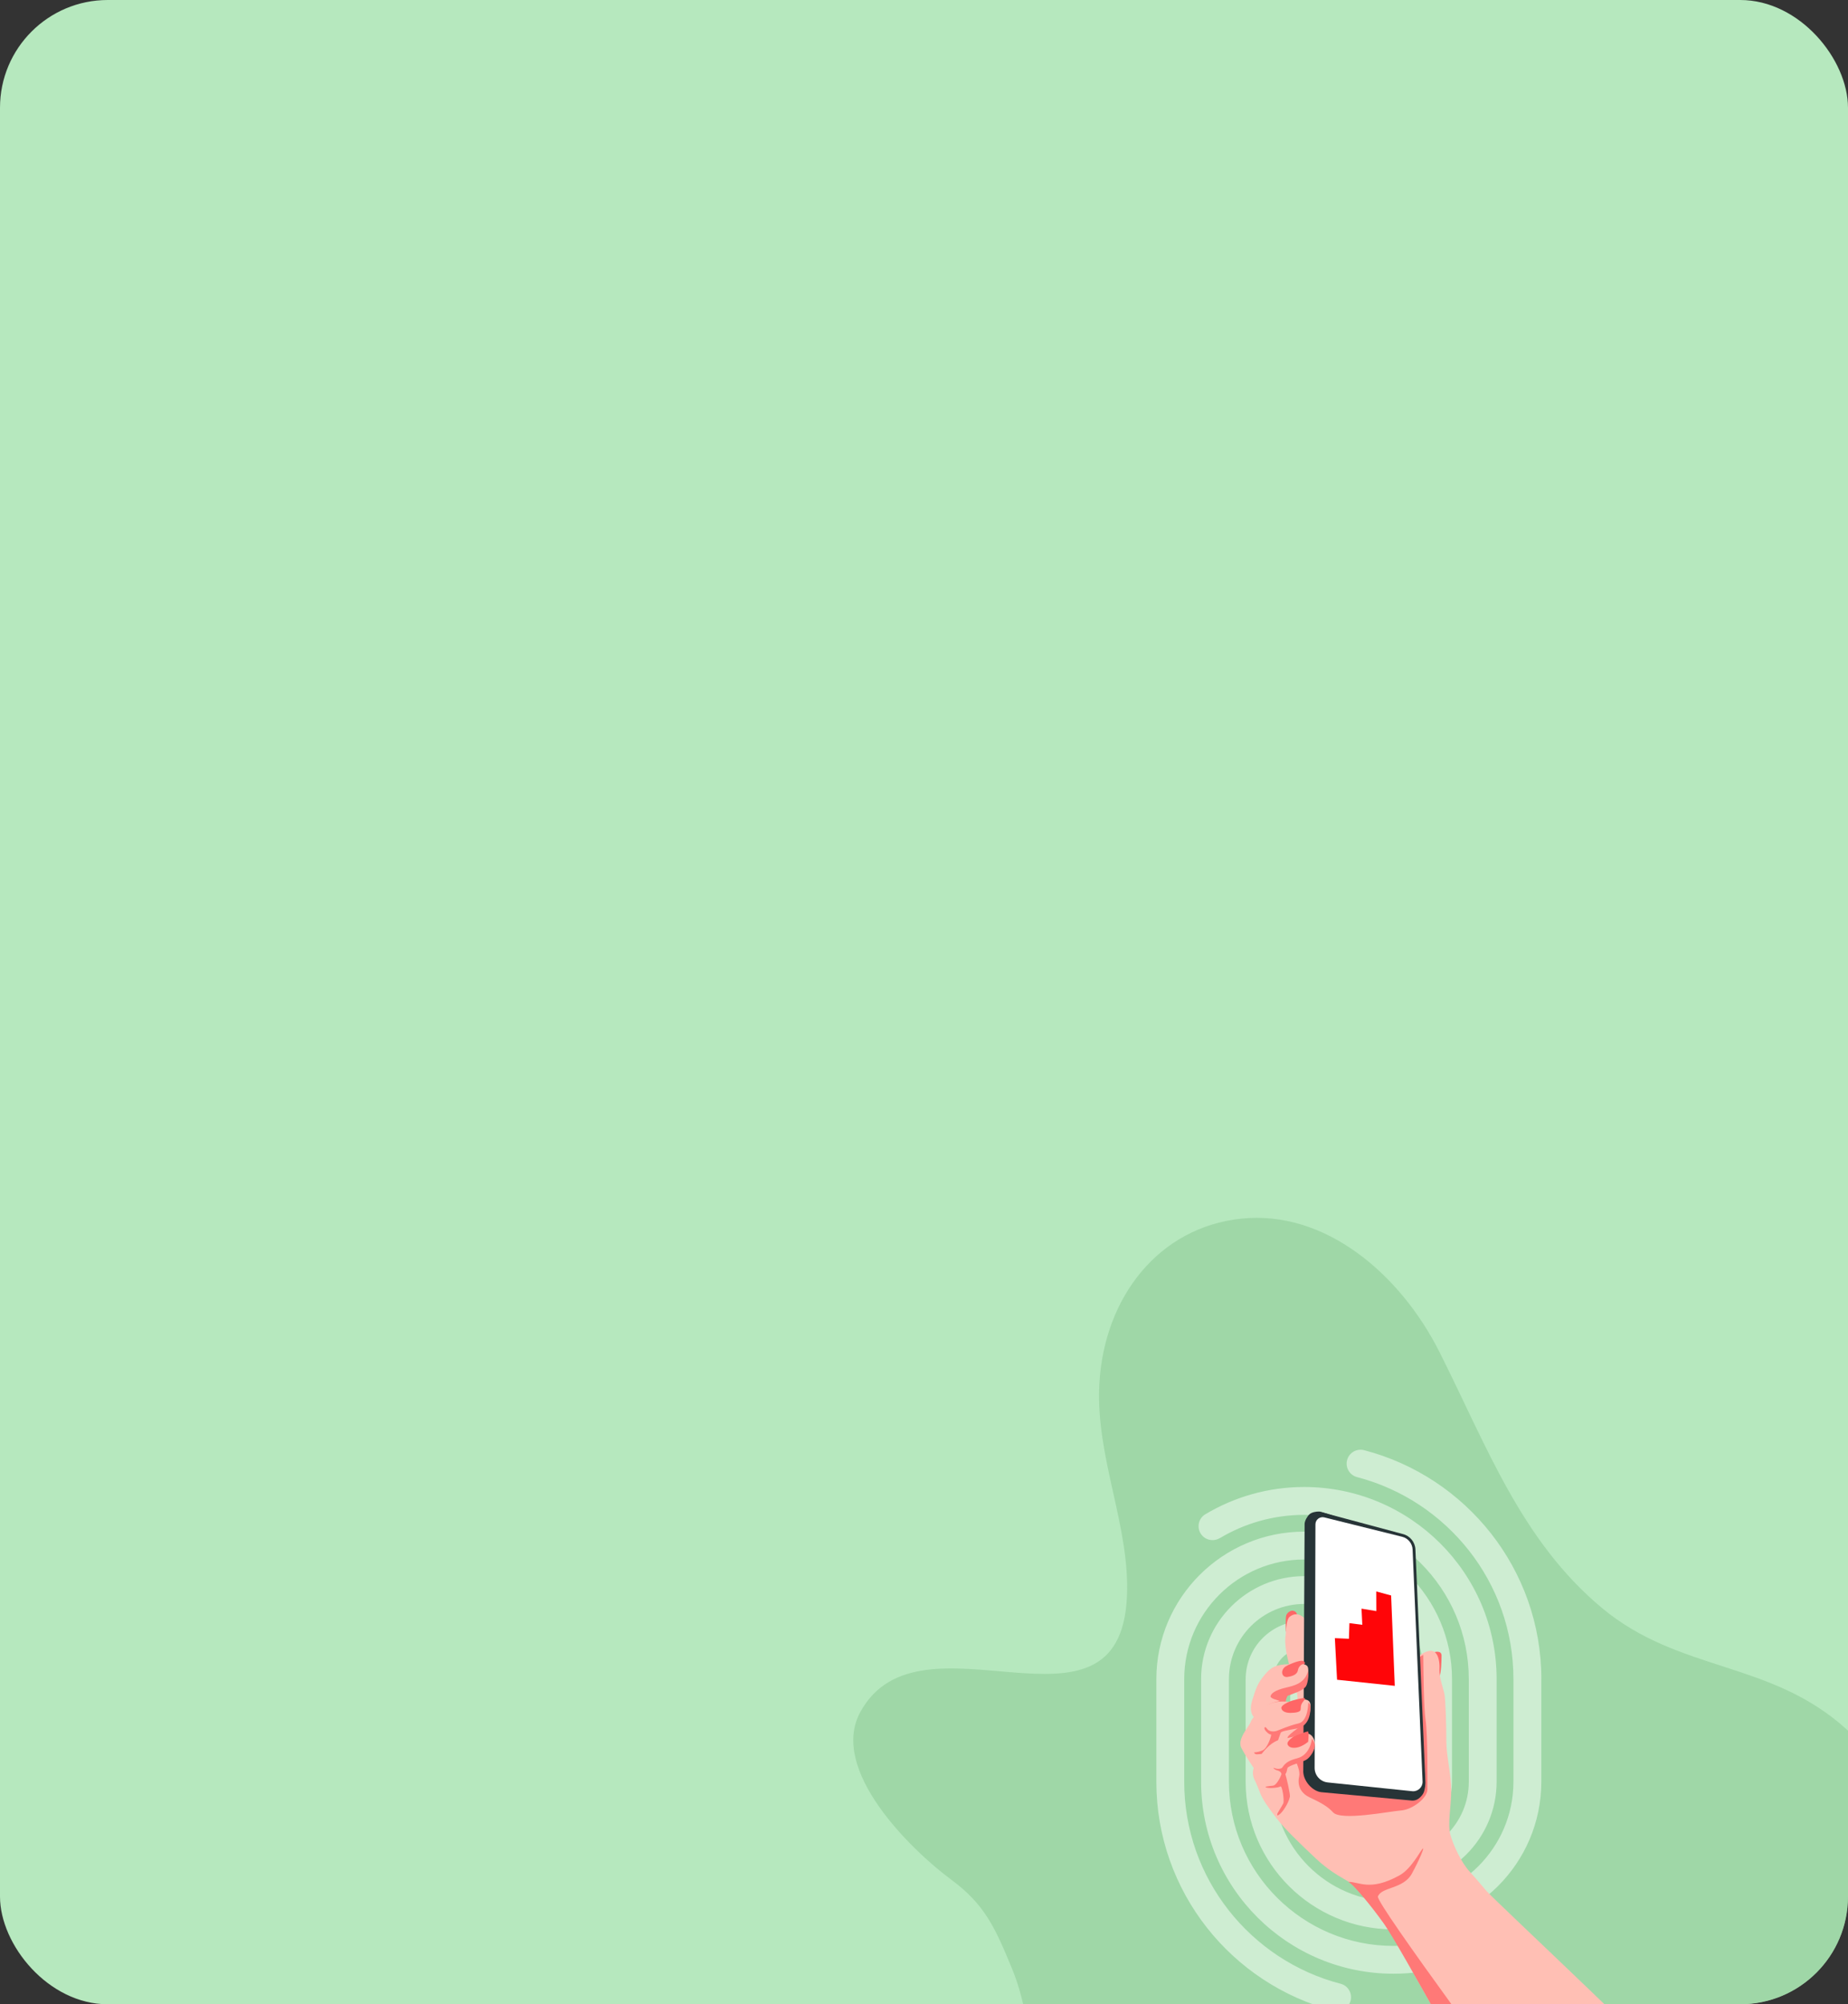 <svg width="343" height="372" viewBox="0 0 343 372" fill="none" xmlns="http://www.w3.org/2000/svg">
<rect x="0" y="0" width="343" height="372" fill="#333333" stroke="none"/>
<g clip-path="url(#clip0_946_40511)">
<rect width="343" height="372" rx="20" fill="#B6E8BE"/>
<g opacity="0.6">
<path d="M198.539 412.124C189.646 397.832 193.919 380.098 187.821 365.347C184.766 357.96 182.854 353.534 176.621 348.927C169.021 343.308 153.875 328.488 159.657 317.806C170.72 297.364 207.796 325.658 209.166 296.377C209.782 283.209 203.289 270.473 204.051 256.807C204.953 240.661 215.147 227.802 230.347 226.187C245.942 224.532 259.893 236.454 267.195 250.977C275.946 268.371 282.369 286.027 297.395 298.5C311.786 310.45 328.598 308.158 342.7 320.938C356.748 333.665 359.559 357.316 348.257 372.483C329.022 398.307 296.811 393.922 273.016 377.596C264.03 371.428 255.311 378.876 250.833 388.107C244.323 401.533 238.287 412.803 226.194 421.027C216.442 427.655 204.794 422.177 198.539 412.124Z" fill="#8FCC98"/>
<mask id="mask0_946_40511" style="mask-type:alpha" maskUnits="userSpaceOnUse" x="190" y="265" width="138" height="124">
<rect x="190.712" y="265.074" width="136.942" height="123.116" fill="#D9D9D9"/>
</mask>
<g mask="url(#mask0_946_40511)">
<path opacity="0.7" d="M286.086 311.647C286.086 291.257 272.104 274.082 253.186 269.158C251.803 268.793 250.393 269.624 250.026 271.004C249.669 272.383 250.493 273.79 251.876 274.155C268.551 278.495 280.913 293.668 280.903 311.647V330.694C280.903 330.694 280.903 330.721 280.903 330.739C280.894 336.851 278.404 342.369 274.375 346.397C270.336 350.426 264.778 352.911 258.634 352.911C252.49 352.911 246.941 350.426 242.902 346.397C238.864 342.369 236.374 336.833 236.374 330.694V311.647C236.374 308.504 238.928 305.964 242.069 305.964C245.21 305.964 247.756 308.513 247.765 311.647V330.694C247.765 336.686 252.627 341.537 258.634 341.546C264.641 341.546 269.503 336.686 269.503 330.703C269.503 330.694 269.503 330.675 269.503 330.666V311.656C269.503 296.555 257.205 284.286 242.069 284.277C226.933 284.277 214.635 296.555 214.626 311.656V330.703C214.626 330.703 214.626 330.749 214.626 330.767C214.663 351.129 228.627 368.276 247.517 373.191C247.737 373.246 247.957 373.273 248.177 373.273C249.321 373.273 250.374 372.506 250.677 371.346C251.034 369.966 250.21 368.55 248.827 368.194C232.152 363.855 219.79 348.681 219.8 330.703C219.8 330.685 219.8 330.666 219.8 330.648V311.656C219.8 305.526 222.29 299.99 226.328 295.961C230.367 291.933 235.925 289.448 242.069 289.448C248.213 289.448 253.762 291.933 257.801 295.961C261.839 299.99 264.33 305.526 264.33 311.665V330.739C264.311 333.864 261.775 336.394 258.634 336.403C255.493 336.403 252.948 333.855 252.938 330.721V311.674C252.938 305.681 248.076 300.83 242.069 300.83C236.062 300.83 231.2 305.681 231.2 311.674V330.721C231.2 330.721 231.2 330.758 231.2 330.776C231.237 345.858 243.516 358.09 258.634 358.1C273.77 358.1 286.068 345.822 286.077 330.721C286.077 330.703 286.077 330.694 286.077 330.675V311.674L286.086 311.647ZM226.402 285.492C230.989 282.743 236.346 281.171 242.078 281.162C250.503 281.162 258.121 284.579 263.661 290.096C269.201 295.623 272.616 303.233 272.616 311.638V330.712C272.616 334.549 271.051 338.011 268.514 340.542C265.978 343.072 262.489 344.634 258.634 344.634C254.779 344.634 251.299 343.072 248.754 340.542C246.217 338.002 244.651 334.531 244.651 330.685V311.638C244.651 310.212 243.488 309.052 242.06 309.052C240.632 309.052 239.469 310.212 239.469 311.638V330.703C239.487 341.236 248.058 349.786 258.625 349.796C269.192 349.796 277.772 341.227 277.781 330.685C277.781 330.685 277.781 330.666 277.781 330.657V311.638C277.781 291.978 261.766 276.001 242.06 275.992C235.366 275.992 229.085 277.846 223.719 281.053C222.492 281.783 222.098 283.373 222.831 284.597C223.563 285.821 225.156 286.214 226.383 285.483L226.402 285.492ZM274.311 356.848C269.723 359.598 264.366 361.169 258.634 361.169C250.21 361.169 242.591 357.752 237.051 352.235C231.511 346.708 228.096 339.098 228.096 330.694V311.647C228.096 307.801 229.662 304.32 232.198 301.79C234.734 299.259 238.223 297.697 242.078 297.697C245.933 297.697 249.413 299.259 251.959 301.79C254.495 304.329 256.061 307.801 256.061 311.647V330.694C256.061 332.119 257.215 333.279 258.652 333.279C260.09 333.279 261.244 332.128 261.244 330.694V311.647C261.244 301.105 252.654 292.536 242.087 292.536C231.52 292.536 222.931 301.105 222.931 311.647V330.694C222.931 330.694 222.931 330.721 222.931 330.73C222.959 350.371 238.956 366.33 258.652 366.33C265.346 366.33 271.628 364.476 276.993 361.27C278.22 360.539 278.614 358.949 277.882 357.725C277.149 356.501 275.556 356.108 274.329 356.839L274.311 356.848Z" fill="white"/>
</g>
</g>
<path d="M266.29 306.634C266.29 306.634 267.582 306.256 267.56 307.313C267.538 308.37 267.535 310.219 267.133 311.382C266.731 312.544 266.29 306.634 266.29 306.634Z" fill="#FF6666"/>
<path d="M238.672 302.831C238.672 302.831 238.552 300.309 238.737 299.795C238.923 299.281 239.532 298.966 239.759 298.946C239.985 298.925 240.712 299.02 240.769 299.837C240.827 300.655 238.672 302.831 238.672 302.831Z" fill="#FF6666"/>
<path d="M275.88 350.95C274.492 349.313 273.345 347.981 272.872 347.486C271.251 345.791 269.692 342.386 269.18 340.462C268.669 338.539 269.342 335.279 269.355 332.36C269.368 329.44 268.442 325.796 268.449 323.127C268.456 320.458 268.314 315.421 268.085 314.359C267.857 313.297 267.099 311.217 267.176 309.959C267.231 309.072 267.145 307.73 266.613 306.972C266.392 306.657 266.094 306.442 265.696 306.405C265.22 306.359 264.676 306.549 264.172 306.815C263.241 307.304 262.445 308.05 262.445 308.05C262.445 308.05 261.986 307.905 261.207 307.655L261.206 307.655C257 306.306 243.461 301.89 242.386 300.637C241.348 299.426 240.415 299.487 239.774 299.817C239.628 299.892 239.497 299.98 239.384 300.071C238.771 300.562 238.765 301.997 238.572 303.956C238.382 305.893 239.249 308.81 239.269 308.879L239.27 308.879C236.932 308.957 235.995 309.315 234.706 310.875C233.416 312.434 233.121 313.309 232.419 315.586C231.717 317.862 232.729 318.689 232.729 318.689C232.729 318.689 232.345 319.008 232.079 319.732C231.813 320.457 229.577 322.803 230.396 324.405C231.215 326.008 232.701 328.153 232.701 328.153C232.701 328.153 232.512 328.564 232.545 329.187C232.563 329.521 232.645 329.919 232.855 330.347C233.456 331.567 233.476 331.794 233.954 332.937C234.432 334.08 235.284 335.331 236.896 337.429C238.509 339.526 241.216 342.1 244.268 344.982C247.321 347.865 249.961 348.876 250.799 349.598C251.638 350.32 254.139 353.141 256.919 357.025C259.698 360.909 262.226 365.996 262.226 365.996C262.226 365.996 284.67 407.009 289.973 405.222C295.275 403.436 315.294 391.345 314.752 389.308C314.132 386.981 277.422 352.769 275.881 350.95L275.88 350.95ZM240.859 315.527L239.216 316.173L238.306 315.551L238.654 314.122C238.654 314.122 240.142 313.851 240.448 313.631C240.754 313.41 240.859 315.527 240.859 315.527Z" fill="#FFBFB4"/>
<path d="M255.748 352.002C256.389 350.203 260.466 350.638 262.041 347.77C263.372 345.345 264.511 342.668 264.052 343.124C263.573 343.601 261.948 346.874 259.725 348.093C254.231 351.107 252.267 349.225 250.259 349.287C250.469 349.417 250.641 349.535 250.77 349.647C251.608 350.369 254.109 353.189 256.889 357.074C259.669 360.958 276.394 391.496 276.394 391.496C276.394 391.496 283.222 393.896 285.754 394.249C282.981 390.512 255.303 353.256 255.749 352.002L255.748 352.002Z" fill="#FF7977"/>
<path d="M264.94 332.099C264.944 333.723 262.162 335.869 260.048 336.027C257.935 336.184 248.888 338.01 247.417 336.369C245.945 334.727 243.551 333.923 242.61 333.349C241.667 332.776 240.698 331.606 241.136 329.698C241.574 327.789 238.621 323.992 238.984 322.455C239.348 320.919 261.199 307.988 261.199 307.988L261.199 307.988C261.978 308.238 262.437 308.383 262.437 308.383C262.437 308.383 263.234 307.638 264.164 307.148C264.193 309.834 264.251 317.072 264.595 319.252C265.01 321.879 264.938 331.23 264.94 332.098L264.94 332.099Z" fill="#FF7977"/>
<path d="M245.24 332.637C243.584 332.465 241.741 330.454 241.897 328.494L242.145 282.84C242.157 282.242 242.648 281.424 243.052 281.051C243.456 280.678 244.299 280.535 244.79 280.546C244.928 280.548 245.065 280.567 245.2 280.601L259.173 284.999C260.485 285.325 261.442 286.5 261.5 287.854L264.553 331.102C264.541 331.656 264.412 332.074 264.369 332.32C264.289 332.776 264.006 333.17 263.674 333.51C263.237 333.958 262.729 334.21 262.106 334.197L245.241 332.637L245.24 332.637Z" fill="#273437"/>
<path d="M262.247 332.989C262.195 332.987 262.143 332.985 262.09 332.98L246.092 331.412C244.436 331.241 243.191 329.852 243.196 328.182L243.356 282.564C243.358 282.063 243.555 281.595 243.912 281.245C244.266 280.898 244.75 280.705 245.241 280.716C245.379 280.719 245.517 280.737 245.651 280.771L260.384 284.723C261.696 285.049 262.653 286.224 262.711 287.578L264.559 330.616C264.586 331.251 264.358 331.851 263.915 332.305C263.478 332.753 262.87 333.003 262.247 332.99L262.247 332.989Z" fill="#273437"/>
<path d="M244.154 282.919L244.003 328.118C243.999 329.513 245.047 330.682 246.43 330.825L262.136 332.457C263.187 332.551 264.081 331.695 264.036 330.638L262.187 287.6C262.139 286.468 261.353 285.504 260.256 285.231L245.799 281.633C244.964 281.426 244.156 282.058 244.154 282.919Z" fill="white"/>
<path d="M242.351 312.719C242.195 313.018 240.063 313.98 239.151 314.365C239.1 314.386 239.047 314.406 238.99 314.427C238.044 314.771 236.428 314.948 235.833 314.472C235.203 313.969 239.269 308.879 239.269 308.879C239.269 308.879 242.552 308.343 242.774 309.518C242.787 309.582 242.797 309.649 242.805 309.717C242.944 310.879 242.499 312.436 242.351 312.718L242.351 312.719Z" fill="#FFBFB4"/>
<path d="M242.426 315.804C241.9 316.432 241.41 316.961 241.41 316.961C241.41 316.961 234.205 318.266 234.881 317.033C235.557 315.801 237.857 315.793 237.464 315.662C237.071 315.531 235.721 315.238 235.824 314.806C235.928 314.374 236.5 313.738 238.671 313.229C240.268 312.854 242.256 312.397 242.796 310.051C242.936 311.213 242.671 312.646 242.342 313.053C241.697 313.853 240.054 314.314 239.142 314.698C239.091 314.72 239.038 314.74 238.981 314.761C238.783 315.13 238.564 315.673 238.65 316.15C239.31 316.185 239.773 316.272 239.773 316.272C239.773 316.272 241.405 315.565 242.425 315.804L242.426 315.804Z" fill="#FF7977"/>
<path d="M237.984 310.238C237.936 310.536 238.034 311.371 238.992 311.241C239.95 311.109 240.784 310.761 240.903 309.996C241.023 309.231 241.7 308.774 242.005 308.884C242.31 308.993 242.331 308.187 241.51 308.246C240.688 308.305 239.041 309.026 238.658 309.27C238.276 309.514 238.052 309.824 237.985 310.238L237.984 310.238Z" fill="#FF6666"/>
<path d="M240.639 320.5C238.862 320.803 237.84 321.022 237.722 321.258C237.667 321.368 237.235 322.623 236.788 323.935C236.273 325.446 235.739 327.032 235.739 327.032C235.739 327.032 231.741 325.464 231.784 325.238C231.826 325.013 232.729 318.687 232.729 318.687C232.729 318.687 233.692 317.508 234.889 316.699C235.23 316.469 235.587 316.27 235.948 316.135C236.832 315.806 237.883 315.776 238.659 315.816C239.319 315.851 239.782 315.938 239.782 315.938C239.782 315.938 241.414 315.231 242.434 315.47C242.584 315.505 242.721 315.562 242.837 315.644C242.971 315.737 243.078 315.864 243.147 316.033C243.205 316.175 243.238 316.346 243.237 316.552C243.229 318.666 242.416 320.197 240.638 320.501L240.639 320.5Z" fill="#FFBFB4"/>
<path d="M240.631 320.835C238.854 321.138 237.832 321.356 237.714 321.593C237.66 321.703 237.227 322.957 236.781 324.27C236.127 324.808 235.577 325.26 235.53 325.298C235.407 325.396 233.784 325.614 233.282 325.604C232.78 325.594 232.763 325.241 232.763 325.241C232.763 325.241 233.289 325.302 234.302 324.895C235.316 324.488 236.048 321.96 235.923 321.943C235.798 321.926 235.522 321.924 234.982 321.336C234.442 320.749 234.729 320.221 235.143 320.834C235.557 321.447 236.436 321.439 236.993 321.25C237.549 321.06 239.199 320.288 241.016 319.873C242.834 319.457 242.83 315.978 242.83 315.978L243.14 316.367C243.199 316.509 243.231 316.679 243.231 316.886C243.223 319 242.409 320.531 240.631 320.835Z" fill="#FF7977"/>
<path d="M239.117 315.925C239.117 315.925 237.784 316.476 237.83 317.006C237.876 317.535 238.496 317.925 239.5 317.921C240.505 317.916 241.346 317.747 241.401 317.339C241.456 316.929 241.365 316.531 241.753 315.979C242.14 315.427 242.373 315.286 242.171 315.182C241.969 315.079 239.84 315.542 239.117 315.925Z" fill="#FF6666"/>
<path d="M232.699 328.152C232.699 328.152 234.008 325.687 234.394 325.242C234.781 324.797 236.088 323.124 237.87 322.822C239.652 322.518 241.948 321.774 242.583 321.749C243.218 321.722 243.825 322.38 244.019 323.29C244.212 324.2 243.229 325.84 242.412 326.315C241.594 326.788 239.113 327.417 238.962 327.905C238.81 328.392 238.908 328.772 238.294 329.439C238.294 329.439 236.979 331.186 235.97 330.788C234.961 330.389 232.699 328.152 232.699 328.152Z" fill="#FFBFB4"/>
<path d="M244.011 323.747C243.919 323.334 243.734 322.977 243.498 322.717C243.498 322.717 243.252 325.722 240.726 326.359C238.201 326.994 238.219 328.033 237.844 328.194C237.468 328.355 237.016 328.345 236.543 328.167C236.07 327.988 236.587 328.481 237.061 328.588C237.536 328.695 237.946 329.041 237.818 329.4C237.745 329.605 237.474 330.206 237.132 330.7C236.873 331.073 236.573 331.386 236.285 331.421C235.617 331.504 234.409 331.599 235.083 331.782C235.758 331.965 237.318 331.804 237.65 331.57C237.982 331.335 238.416 334.193 238.182 334.719C237.947 335.245 237.066 336.506 237.062 336.723C237.058 336.94 237.029 337.085 237.514 336.732C237.999 336.38 239.139 334.786 239.418 333.465C239.503 333.063 238.738 329.72 238.573 329.3C238.877 328.857 238.835 328.548 238.958 328.169C239.11 327.701 241.59 327.101 242.407 326.647C243.224 326.193 244.206 324.62 244.012 323.747L244.011 323.747Z" fill="#FF7977"/>
<path d="M240.08 322.33C240.08 322.33 238.809 323.143 238.972 323.726C239.135 324.308 239.929 324.561 240.944 324.295C241.959 324.028 242.8 323.275 242.8 323.275C242.8 323.275 243.018 321.317 242.715 321.36C242.413 321.404 240.737 322.031 240.079 322.329L240.08 322.33Z" fill="#FF6666"/>
<path d="M248.167 311.765L247.759 304.046L250.367 304.161L250.46 301.264L252.85 301.567L252.705 298.571L255.451 299.023L255.435 295.382L258.201 296.122L258.878 312.899L248.168 311.765L248.167 311.765Z" fill="#FF0508"/>
</g>
<defs>
<clipPath id="clip0_946_40511">
<rect width="343" height="372" rx="20" fill="white"/>
</clipPath>
</defs>
</svg>
